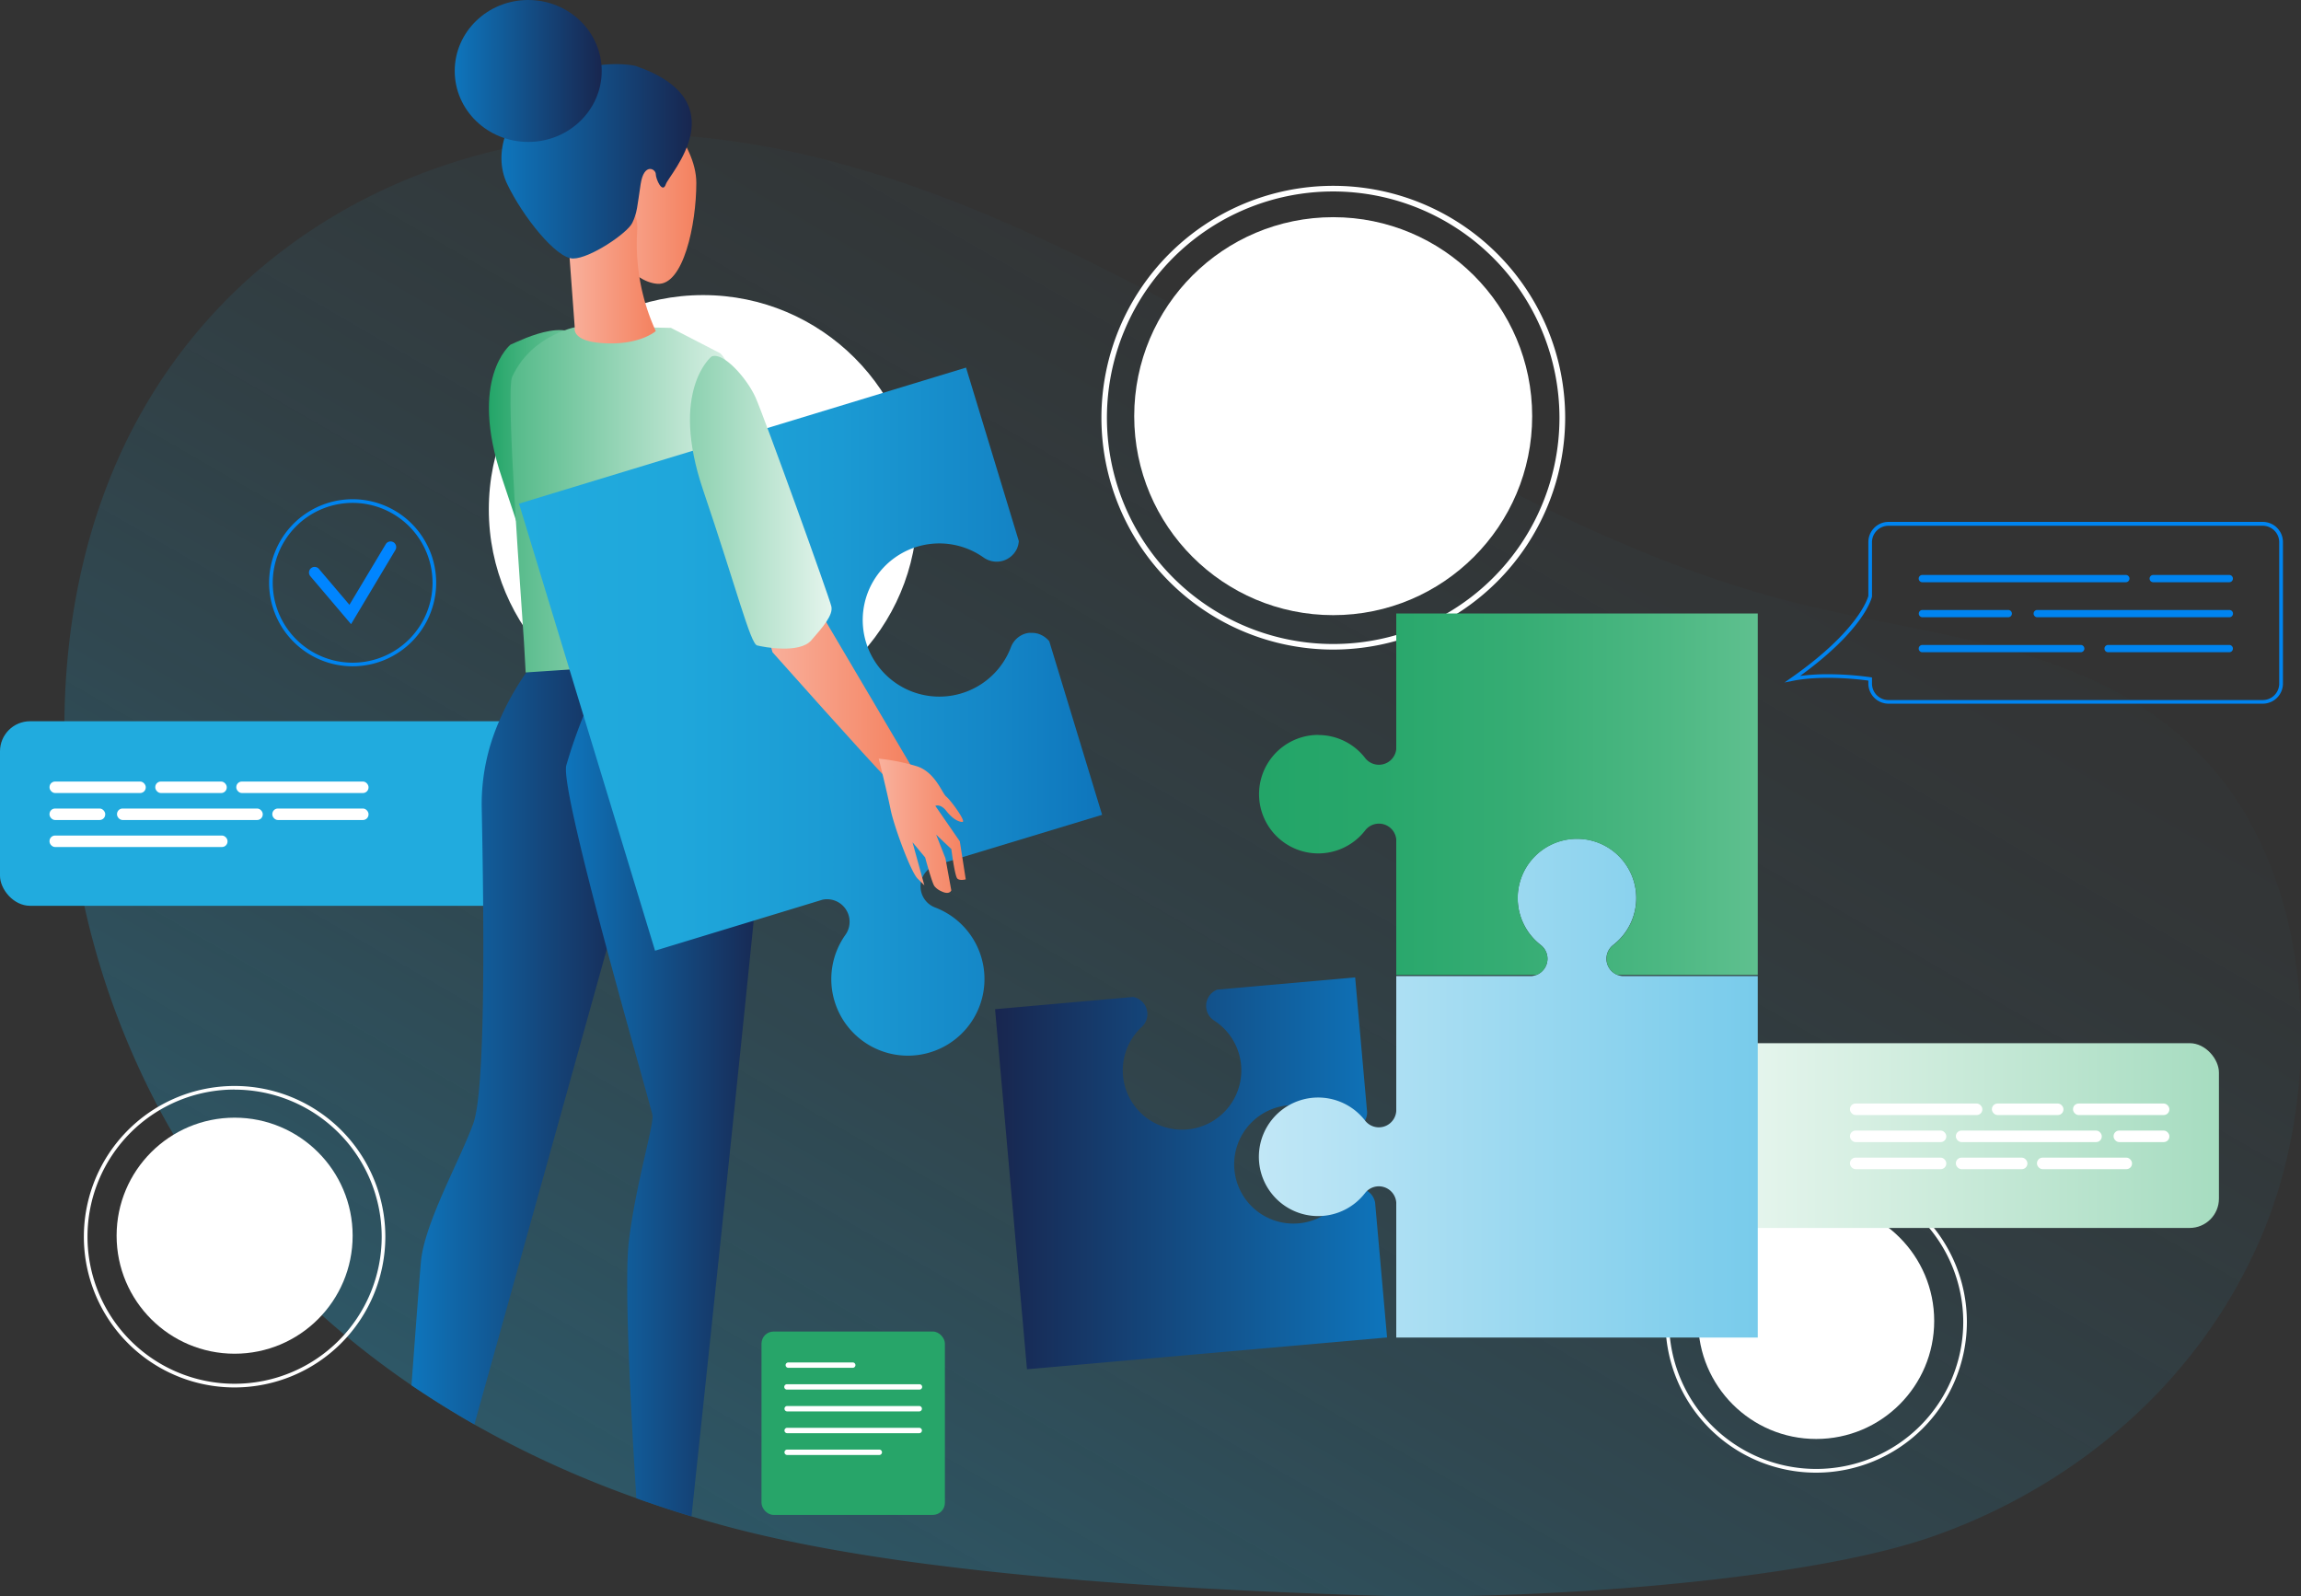 <svg xmlns="http://www.w3.org/2000/svg" xmlns:xlink="http://www.w3.org/1999/xlink" width="911.48" height="632.34" viewBox="0 0 911.48 632.34"><rect x="0" y="0" width="911.48" height="632.34" fill="#333333" stroke="none"/><defs><style>.cls-1{opacity:0.3;fill:url(#linear-gradient);}.cls-2{fill:#fff;}.cls-3{fill:#21abde;}.cls-4{fill:url(#linear-gradient-2);}.cls-5{fill:#0084f0;}.cls-6{fill:#0085ff;}.cls-7{fill:#27a569;}.cls-8{fill:url(#linear-gradient-3);}.cls-9{fill:url(#linear-gradient-4);}.cls-10{fill:url(#linear-gradient-5);}.cls-11{fill:url(#Áåçûìÿííûé_ãðàäèåíò_2);}.cls-12{fill:url(#linear-gradient-6);}.cls-13{fill:url(#linear-gradient-7);}.cls-14{fill:url(#linear-gradient-8);}.cls-15{fill:url(#linear-gradient-9);}.cls-16{fill:url(#Áåçûìÿííûé_ãðàäèåíò_2-2);}.cls-17{fill:url(#linear-gradient-10);}.cls-18{fill:url(#linear-gradient-11);}.cls-19{fill:#ec9568;}.cls-20{fill:url(#linear-gradient-12);}.cls-21{fill:url(#Áåçûìÿííûé_ãðàäèåíò_2-3);}.cls-22{fill:url(#Áåçûìÿííûé_ãðàäèåíò_2-4);}.cls-23{fill:url(#linear-gradient-13);}</style><linearGradient id="linear-gradient" x1="301.64" y1="629.91" x2="589.91" y2="130.6" gradientUnits="userSpaceOnUse"><stop offset="0" stop-color="#21abde"/><stop offset="0.14" stop-color="#21abde" stop-opacity="0.82"/><stop offset="0.36" stop-color="#21abde" stop-opacity="0.55"/><stop offset="0.57" stop-color="#21abde" stop-opacity="0.33"/><stop offset="0.75" stop-color="#21abde" stop-opacity="0.18"/><stop offset="0.9" stop-color="#21abde" stop-opacity="0.08"/><stop offset="1" stop-color="#21abde" stop-opacity="0.05"/></linearGradient><linearGradient id="linear-gradient-2" x1="655.83" y1="449.82" x2="878.97" y2="449.82" gradientUnits="userSpaceOnUse"><stop offset="0" stop-color="#f2faf6"/><stop offset="1" stop-color="#a6dcc0"/></linearGradient><linearGradient id="linear-gradient-3" x1="392.45" y1="464.75" x2="547.72" y2="464.75" gradientTransform="matrix(-1, 0, 0, 1, 941.9, 0)" gradientUnits="userSpaceOnUse"><stop offset="0" stop-color="#0e75bc"/><stop offset="1" stop-color="#18264f"/></linearGradient><linearGradient id="linear-gradient-4" x1="245.61" y1="431.06" x2="443.21" y2="431.06" gradientTransform="matrix(-1, 0, 0, 1, 941.9, 0)" gradientUnits="userSpaceOnUse"><stop offset="0" stop-color="#78cbeb"/><stop offset="1" stop-color="#c1e7f6"/></linearGradient><linearGradient id="linear-gradient-5" x1="245.61" y1="314.63" x2="443.17" y2="314.63" gradientTransform="matrix(-1, 0, 0, 1, 941.9, 0)" gradientUnits="userSpaceOnUse"><stop offset="0" stop-color="#5fc08f"/><stop offset="0.18" stop-color="#4db883"/><stop offset="0.48" stop-color="#36ad74"/><stop offset="0.76" stop-color="#28a76b"/><stop offset="1" stop-color="#23a568"/></linearGradient><linearGradient id="Áåçûìÿííûé_ãðàäèåíò_2" x1="236.34" y1="73.62" x2="275.83" y2="73.62" gradientUnits="userSpaceOnUse"><stop offset="0" stop-color="#f9b19d"/><stop offset="1" stop-color="#f4815f"/></linearGradient><linearGradient id="linear-gradient-6" x1="163.02" y1="411.29" x2="252.41" y2="411.29" gradientTransform="matrix(1, 0, 0, 1, 0, 0)" xlink:href="#linear-gradient-3"/><linearGradient id="linear-gradient-7" x1="224.15" y1="429.75" x2="303.14" y2="429.75" gradientTransform="matrix(1, 0, 0, 1, 0, 0)" xlink:href="#linear-gradient-3"/><linearGradient id="linear-gradient-8" x1="692.1" y1="191.5" x2="748.23" y2="191.5" gradientTransform="matrix(-1, 0, 0, 1, 941.9, 0)" gradientUnits="userSpaceOnUse"><stop offset="0" stop-color="#a6dcc0"/><stop offset="1" stop-color="#23a568"/></linearGradient><linearGradient id="linear-gradient-9" x1="645.21" y1="197.77" x2="739.68" y2="197.77" gradientTransform="matrix(-1, 0, 0, 1, 941.9, 0)" gradientUnits="userSpaceOnUse"><stop offset="0" stop-color="#e5f5ed"/><stop offset="1" stop-color="#54ba89"/></linearGradient><linearGradient id="Áåçûìÿííûé_ãðàäèåíò_2-2" x1="224.96" y1="109.07" x2="259.77" y2="109.07" xlink:href="#Áåçûìÿííûé_ãðàäèåíò_2"/><linearGradient id="linear-gradient-10" x1="198.61" y1="63.9" x2="274.04" y2="63.9" gradientTransform="matrix(1, 0, 0, 1, 0, 0)" xlink:href="#linear-gradient-3"/><linearGradient id="linear-gradient-11" x1="180.12" y1="28.11" x2="238.35" y2="28.11" gradientTransform="matrix(1, 0, 0, 1, 0, 0)" xlink:href="#linear-gradient-3"/><linearGradient id="linear-gradient-12" x1="505.34" y1="281.9" x2="736.31" y2="281.9" gradientTransform="matrix(-1, 0, 0, 1, 941.9, 0)" gradientUnits="userSpaceOnUse"><stop offset="0" stop-color="#0e75bc"/><stop offset="0.17" stop-color="#1485c6"/><stop offset="0.45" stop-color="#1b9ad3"/><stop offset="0.73" stop-color="#1fa7db"/><stop offset="1" stop-color="#21abde"/></linearGradient><linearGradient id="Áåçûìÿííûé_ãðàäèåíò_2-3" x1="303.08" y1="270" x2="360.8" y2="270" xlink:href="#Áåçûìÿííûé_ãðàäèåíò_2"/><linearGradient id="Áåçûìÿííûé_ãðàäèåíò_2-4" x1="348.09" y1="327.11" x2="382.56" y2="327.11" xlink:href="#Áåçûìÿííûé_ãðàäèåíò_2"/><linearGradient id="linear-gradient-13" x1="612.45" y1="198.95" x2="668.58" y2="198.95" gradientTransform="matrix(-1, 0, 0, 1, 941.9, 0)" gradientUnits="userSpaceOnUse"><stop offset="0" stop-color="#e5f5ed"/><stop offset="1" stop-color="#8cd1b0"/></linearGradient></defs><g id="Layer_2" data-name="Layer 2"><g id="Layer_1-2" data-name="Layer 1"><path class="cls-1" d="M894.57,492.61c-19.44,43.74-52.35,76.6-89.87,98.13a234.23,234.23,0,0,1-39.47,18c-21.36,7.42-52,12.93-84.67,16.74-48.52,5.69-101.38,7.64-134.41,6.62l-8.69-.28c-8-.27-16.3-.57-24.79-.91l-2.28-.1c-5.57-.24-11.23-.49-16.95-.77-6.33-.31-12.75-.63-19.22-1-13-.74-26.25-1.59-39.54-2.62l-1.6-.13q-8.52-.67-17-1.43c-.68-.05-1.34-.11-2-.19-19.71-1.78-39.29-4-58.1-6.66l-1.73-.25c-25.13-3.65-48.85-8.22-69.62-14-3.56-1-7.12-2-10.67-3.09q-10.95-3.31-21.83-7.2Q243,590.24,234,586.57a397.56,397.56,0,0,1-46.11-22.33Q175.2,557,163,548.74c-8.75-6-17.28-12.34-25.51-19.18l-1.11-.92q-4.5-3.75-8.87-7.69a306.87,306.87,0,0,1-55.71-66.46c-1-1.66-2-3.34-3-5q-2.84-4.79-5.48-9.71c-.24-.42-.46-.84-.68-1.26A317.87,317.87,0,0,1,33.4,358.79q-2.58-11.54-4.34-23.27c-.22-1.52-.44-3-.64-4.55q-.42-3.08-.77-6.15c-.18-1.51-.35-3-.5-4.55-.21-2-.4-4.09-.56-6.14-.13-1.52-.25-3-.35-4.56q-.82-11.94-.72-23.87c.34-40.53,8.74-80.42,26.64-115.14,31.52-61.14,87.16-97.94,146.71-111.49a238,238,0,0,1,38.87-5.54c7.54-.45,15.08-.54,22.57-.27q4.54.16,9.06.49c1.35.08,2.7.18,4,.3,48.81,4.05,96.18,20.41,142.16,41.89v0q4.76,2.19,9.48,4.49,7.49,3.6,14.89,7.37c2.41,1.22,4.82,2.46,7.23,3.69l1.93,1,.07,0c1,.49,1.91,1,2.87,1.5l2,1q3.35,1.75,6.67,3.54l2.6,1.39L465,121l2.5,1.34,1.4.76q5.87,3.19,11.7,6.42c.25.12.48.26.71.38l2.2,1.22,5.23,2.92c.29.15.57.32.86.48l2.27,1.28c.73.4,1.45.8,2.18,1.22,1.4.77,2.79,1.56,4.19,2.36l6.5,3.66c.7.38,1.38.79,2.07,1.16l2.5,1.42,5.4,3.07L533,159l1.77,1,.79.43c2.44,1.39,4.86,2.75,7.3,4.12l.55.31q10.8,6.06,21.64,12c11.83,6.47,23.72,12.77,35.68,18.79q4.93,2.49,9.9,4.91l2,1c32.77,15.87,66.2,29.3,100.85,37.76,7.34,1.79,14.81,3.4,22.33,4.95l1.58.33c16.92,3.46,34.11,6.66,50.83,10.95,3.53.91,7,1.86,10.52,2.88C814.58,263,829.89,268.9,844,277.3c.79.47,1.57.95,2.36,1.44a129.91,129.91,0,0,1,32.55,28.57c13.62,16.77,22.82,37.48,27.89,59.84.17.75.34,1.52.5,2.28C915.89,409.87,911.12,455.39,894.57,492.61Z"/><path class="cls-2" d="M92.94,549.59a59.71,59.71,0,1,1,59.7-59.71A59.77,59.77,0,0,1,92.94,549.59Zm0-118a58.27,58.27,0,1,0,58.26,58.26A58.33,58.33,0,0,0,92.94,431.62Z"/><circle class="cls-2" cx="278.51" cy="201.77" r="84.88"/><circle class="cls-2" cx="92.94" cy="489.48" r="46.75"/><path class="cls-2" d="M528.11,257.31A91.85,91.85,0,1,1,620,165.46,91.95,91.95,0,0,1,528.11,257.31Zm0-181.47a89.63,89.63,0,1,0,89.63,89.62A89.73,89.73,0,0,0,528.11,75.84Z"/><circle class="cls-2" cx="528.11" cy="164.85" r="78.82"/><path class="cls-2" d="M719.43,583.35a59.7,59.7,0,1,1,59.7-59.7A59.77,59.77,0,0,1,719.43,583.35Zm0-118a58.26,58.26,0,1,0,58.26,58.26A58.33,58.33,0,0,0,719.43,465.39Z"/><circle class="cls-2" cx="719.43" cy="523.25" r="46.75"/><rect class="cls-3" y="285.69" width="222.86" height="73.1" rx="11.9" transform="translate(222.86 644.49) rotate(180)"/><rect class="cls-2" x="93.6" y="309.57" width="52.38" height="4.55" rx="2.21" transform="translate(239.58 623.7) rotate(-180)"/><rect class="cls-2" x="61.51" y="309.57" width="28.31" height="4.55" rx="2.21" transform="translate(151.33 623.7) rotate(-180)"/><rect class="cls-2" x="19.61" y="309.57" width="38.11" height="4.55" rx="2.21" transform="translate(77.34 623.7) rotate(-180)"/><rect class="cls-2" x="19.61" y="330.97" width="70.52" height="4.55" rx="2.21"/><rect class="cls-2" x="107.86" y="320.27" width="38.11" height="4.55" rx="2.21" transform="translate(253.84 645.09) rotate(-180)"/><rect class="cls-2" x="46.35" y="320.27" width="57.73" height="4.55" rx="2.21" transform="translate(150.43 645.09) rotate(180)"/><rect class="cls-2" x="19.61" y="320.27" width="22.07" height="4.55" rx="2.21" transform="translate(61.29 645.09) rotate(180)"/><rect class="cls-4" x="655.83" y="413.22" width="223.14" height="73.19" rx="11.6"/><rect class="cls-2" x="732.81" y="437.13" width="52.44" height="4.56" rx="2.22"/><rect class="cls-2" x="789.04" y="437.13" width="28.34" height="4.56" rx="2.22"/><rect class="cls-2" x="821.17" y="437.13" width="38.16" height="4.56" rx="2.22"/><rect class="cls-2" x="806.89" y="458.55" width="37.65" height="4.56" rx="2.22" transform="translate(1651.43 921.67) rotate(180)"/><rect class="cls-2" x="774.76" y="458.55" width="28.34" height="4.56" rx="2.22" transform="translate(1577.86 921.67) rotate(180)"/><rect class="cls-2" x="732.81" y="458.55" width="38.16" height="4.56" rx="2.22" transform="translate(1503.78 921.67) rotate(180)"/><rect class="cls-2" x="732.81" y="447.84" width="38.16" height="4.56" rx="2.22"/><rect class="cls-2" x="774.76" y="447.84" width="57.8" height="4.56" rx="2.22"/><rect class="cls-2" x="837.24" y="447.84" width="22.1" height="4.56" rx="2.22"/><path class="cls-5" d="M139.69,263.93a33.09,33.09,0,1,1,33.09-33.09A33.12,33.12,0,0,1,139.69,263.93Zm0-64.73a31.65,31.65,0,1,0,31.65,31.64A31.68,31.68,0,0,0,139.69,199.2Z"/><path class="cls-6" d="M139.06,247.24l-16.13-19a2.23,2.23,0,0,1,3.4-2.89l12.09,14.22,14.42-24.07a2.23,2.23,0,0,1,3.83,2.28Z"/><path class="cls-5" d="M896.33,278.74H748.05a8,8,0,0,1-7.95-8V269.6c-3.15-.44-17.92-2.27-29.88.08l-3.33.66,2.78-1.95c26.38-18.49,30.17-31.32,30.43-32.33V214.73a8,8,0,0,1,7.95-8H896.33a8,8,0,0,1,8,8v56A8,8,0,0,1,896.33,278.74ZM724.09,267.07a124.15,124.15,0,0,1,16.84,1.19l.61.1v2.42a6.52,6.52,0,0,0,6.51,6.52H896.33a6.52,6.52,0,0,0,6.52-6.52v-56a6.53,6.53,0,0,0-6.52-6.52H748.05a6.53,6.53,0,0,0-6.51,6.52V236.3c-.11.53-2.92,12.9-28.5,31.46A81.4,81.4,0,0,1,724.09,267.07Z"/><path class="cls-5" d="M883.07,230.63H852.94a1.44,1.44,0,0,1,0-2.88h30.13a1.44,1.44,0,0,1,0,2.88Z"/><path class="cls-5" d="M842.09,230.63H761.48a1.44,1.44,0,0,1,0-2.88h80.61a1.44,1.44,0,0,1,0,2.88Z"/><path class="cls-5" d="M883.07,244.5H807a1.44,1.44,0,0,1,0-2.88h76.1a1.44,1.44,0,0,1,0,2.88Z"/><path class="cls-5" d="M795.52,244.5h-34a1.44,1.44,0,0,1,0-2.88h34a1.44,1.44,0,1,1,0,2.88Z"/><path class="cls-5" d="M883.07,258.36h-48a1.44,1.44,0,0,1,0-2.88h48a1.44,1.44,0,0,1,0,2.88Z"/><path class="cls-5" d="M824.23,258.36H761.48a1.44,1.44,0,0,1,0-2.88h62.75a1.44,1.44,0,0,1,0,2.88Z"/><rect class="cls-7" x="301.65" y="527.44" width="72.65" height="72.65" rx="4.8"/><path class="cls-2" d="M337.8,541.81H312.26a1.06,1.06,0,0,1,0-2.12H337.8a1.06,1.06,0,1,1,0,2.12Z"/><path class="cls-2" d="M364.23,550.44H311.72a1.06,1.06,0,1,1,0-2.12h52.51a1.06,1.06,0,1,1,0,2.12Z"/><path class="cls-2" d="M364.23,559.08H311.72a1.07,1.07,0,0,1,0-2.13h52.51a1.07,1.07,0,0,1,0,2.13Z"/><path class="cls-2" d="M364.23,567.71H311.72a1.07,1.07,0,0,1,0-2.13h52.51a1.07,1.07,0,0,1,0,2.13Z"/><path class="cls-2" d="M348.41,576.34H311.72a1.07,1.07,0,0,1,0-2.13h36.69a1.07,1.07,0,0,1,0,2.13Z"/><path class="cls-8" d="M448.85,394.91a6.9,6.9,0,0,1,3.46,11.84,23.48,23.48,0,1,0,28.56-2.54A6.91,6.91,0,0,1,482.2,392l54.61-4.84,4.74,53.45a6.91,6.91,0,0,1-11.95,4.68,23.47,23.47,0,1,0,2.54,28.55,6.89,6.89,0,0,1,12.57,2.51l4.74,53.44L406.81,542.38,394.17,399.76Z"/><path class="cls-9" d="M696.29,529.83V386.64H642.61A6.9,6.9,0,0,1,639,374.33a23.49,23.49,0,1,0-28.67,0,6.9,6.9,0,0,1-3.59,12.31H553.09v53.45h0a6.91,6.91,0,0,1-12.34,3.81,23.48,23.48,0,1,0,0,28.66,6.92,6.92,0,0,1,12.34,3.82h0v53.45Z"/><path class="cls-10" d="M522.21,291.15a23.43,23.43,0,0,1,18.57,9.14,6.91,6.91,0,0,0,12.31-3.56V243h143.2v143.2h-55.6a7.87,7.87,0,0,1-.87-.44l-.1-.05c-.27-.18-.53-.35-.77-.54l-.05-.05a6.77,6.77,0,0,1-1.16-1.23,1.18,1.18,0,0,1-.17-.22c-.11-.15-.2-.33-.3-.5l-.28-.55c-.07-.15-.13-.31-.19-.46s-.16-.49-.22-.74-.07-.27-.09-.4a8.13,8.13,0,0,1-.12-1.22,6.93,6.93,0,0,1,2.66-5.42,23.48,23.48,0,1,0-28.67,0,6.91,6.91,0,0,1,2.65,5.41,6.16,6.16,0,0,1-.13,1.22,1.92,1.92,0,0,1-.09.4c-.06.25-.13.49-.21.74l-.19.46a4.14,4.14,0,0,1-.29.55,4.08,4.08,0,0,1-.29.5l-.17.22a7.08,7.08,0,0,1-1.15,1.23.16.16,0,0,0-.06.05,7.85,7.85,0,0,1-.76.52.41.41,0,0,1-.11.07,8.69,8.69,0,0,1-.86.44H553.09v-53.7a6.89,6.89,0,0,0-12.3-3.57,23.47,23.47,0,1,1-18.58-37.81Z"/><path class="cls-11" d="M240.63,96.76s9.45,14.88,19.75,15.66,15.45-23.5,15.45-39.95-18-32.12-19.74-36.82-19.75,11-19.75,25.07S240.63,92.84,240.63,96.76Z"/><path class="cls-12" d="M252.41,258.35v6L250.72,282l-4.81,50-3.54,36.79-2,7.17L187.92,564.24Q175.2,557,163,548.74c1.59-21.5,3.15-42.19,3.72-48.78,1.34-15.39,15.39-40.16,20.75-54.88,3.74-10.3,4.21-51.05,3.92-86.29-.12-15.15-.38-29.28-.58-39.54a81.82,81.82,0,0,1,6.91-33.55,106.44,106.44,0,0,1,10.78-19.34,77.08,77.08,0,0,1,5.74-7.34l1.57,0,7.82-.13Z"/><path class="cls-13" d="M302.61,322.6c-.64,7.64-2.1,22.71-4.05,42.09-7.26,72.16-21.27,204.17-24.65,236q-10.95-3.31-21.83-7.2c-1.75-27.38-5-84.47-3-101.55,2.68-22.76,10-46.18,9.37-50.2-.33-2-9.35-33.33-18.06-65.78-8.88-33.1-17.42-67.35-16.07-72.76a200.34,200.34,0,0,1,6.84-19.73c1.19-3,2.42-6.08,3.62-8.95,1.64-3.93,3.22-7.52,4.53-10.25,1.48-3.09,2.6-5.08,3.08-5.24a92.47,92.47,0,0,1,10-.17c14.68.13,40.16.84,40.16.84s.18.3.48.9c1.33,2.55,5.06,10.48,7.6,23.14A139.32,139.32,0,0,1,302.61,322.6Z"/><path class="cls-14" d="M202.21,136.53s-16.73,13.39-3.35,52.88,18.74,60.9,21.42,61.57,16.73,3.35,21.42-2,8.7-10,8-13.39-15.75-88.46-17.4-96.38C229,123.15,206.89,134.53,202.21,136.53Z"/><path class="cls-15" d="M285.2,139.88l-19.41-10-36.14-.67s-18.74,2.68-26.77,20.08c-2.76,6,4,93,4.68,105.08l.67,12,88.35-6S298.59,150.59,285.2,139.88Z"/><path class="cls-16" d="M225,93.7l2.68,36.14s-1.37,5,10,6c15.39,1.33,22.09-4.69,22.09-4.69a82.81,82.81,0,0,1-7.37-39.49C253.74,68.94,225,93.7,225,93.7Z"/><path class="cls-17" d="M251.74,26.1s-19.56-4.69-38.82,10c-11.38,8.7-18.07,24.1-12,36.81S220.28,102.4,227,102.4s21.42-10,23.43-14.05,2-6.7,3.34-15.4,6-6,6-4,2.67,8,4,4S292.56,40.16,251.74,26.1Z"/><ellipse class="cls-18" cx="209.24" cy="28.11" rx="29.11" ry="28.11"/><path class="cls-19" d="M319.31,232.91l41.49,70.28s-2.67,12-9.37,5.35S306,258.35,306,258.35,293.88,217.52,319.31,232.91Z"/><path class="cls-20" d="M330.61,396.66a30.29,30.29,0,0,1,4.32-26.41,8.93,8.93,0,0,0-9.05-13.88l-66.4,20.21L205.59,199.5l177.08-53.89,20.92,68.77a9.41,9.41,0,0,1-.21,1.22c0,.05,0,.11,0,.15-.12.4-.23.78-.38,1.15,0,0,0,.06,0,.09a8.85,8.85,0,0,1-1.09,1.89,3.21,3.21,0,0,1-.21.3c-.15.19-.34.37-.5.55a6,6,0,0,1-.58.55,4.84,4.84,0,0,1-.5.42c-.27.19-.54.37-.83.55s-.3.18-.45.26a10.53,10.53,0,0,1-1.47.6,9,9,0,0,1-7.71-1.24,30.34,30.34,0,1,0,10.81,35.45A8.91,8.91,0,0,1,406.1,251a8.45,8.45,0,0,1,1.56-.31,3,3,0,0,1,.53,0c.33,0,.65,0,1,0l.64.06a5.24,5.24,0,0,1,.79.15c.24,0,.49.1.72.17l.35.13a9.55,9.55,0,0,1,1.95,1s.06,0,.08.06a8.16,8.16,0,0,1,.93.74.69.69,0,0,1,.13.11,9.2,9.2,0,0,1,.86.9l20.93,68.76L370.15,342.9a8.91,8.91,0,0,0,.22,16.55,30.34,30.34,0,1,1-39.76,37.21Z"/><path class="cls-21" d="M319.31,232.91l41.49,70.28s-2.67,12-9.37,5.35S306,258.35,306,258.35,293.88,217.52,319.31,232.91Z"/><path class="cls-22" d="M348.09,300.51s3.34,13.39,4.68,20.08,8,24.76,10.71,27.44l2.68,2.68-4.69-17.07,5,6s2.68,10,3.68,11.38a7.1,7.1,0,0,0,2.68,2c3.35,1.67,4-.34,4-.34L374.52,340l-3.68-9.37,6,5.69S378.21,347,379.21,348s3.35.33,3.35.33l-2.35-15.05-9.7-14.06s2-1,4.35,2,4.68,4.35,6.36,4.35-4.69-8.7-6.36-10-4.35-9.71-11.71-12.05A79.66,79.66,0,0,0,348.09,300.51Z"/><path class="cls-23" d="M281.85,141.22s-16.73,13.39-3.34,52.87,18.74,60.91,21.41,61.58,16.74,3.34,21.42-2,8.7-10,8-13.39-26.77-75.63-30.12-83S286.54,139.21,281.85,141.22Z"/></g></g></svg>